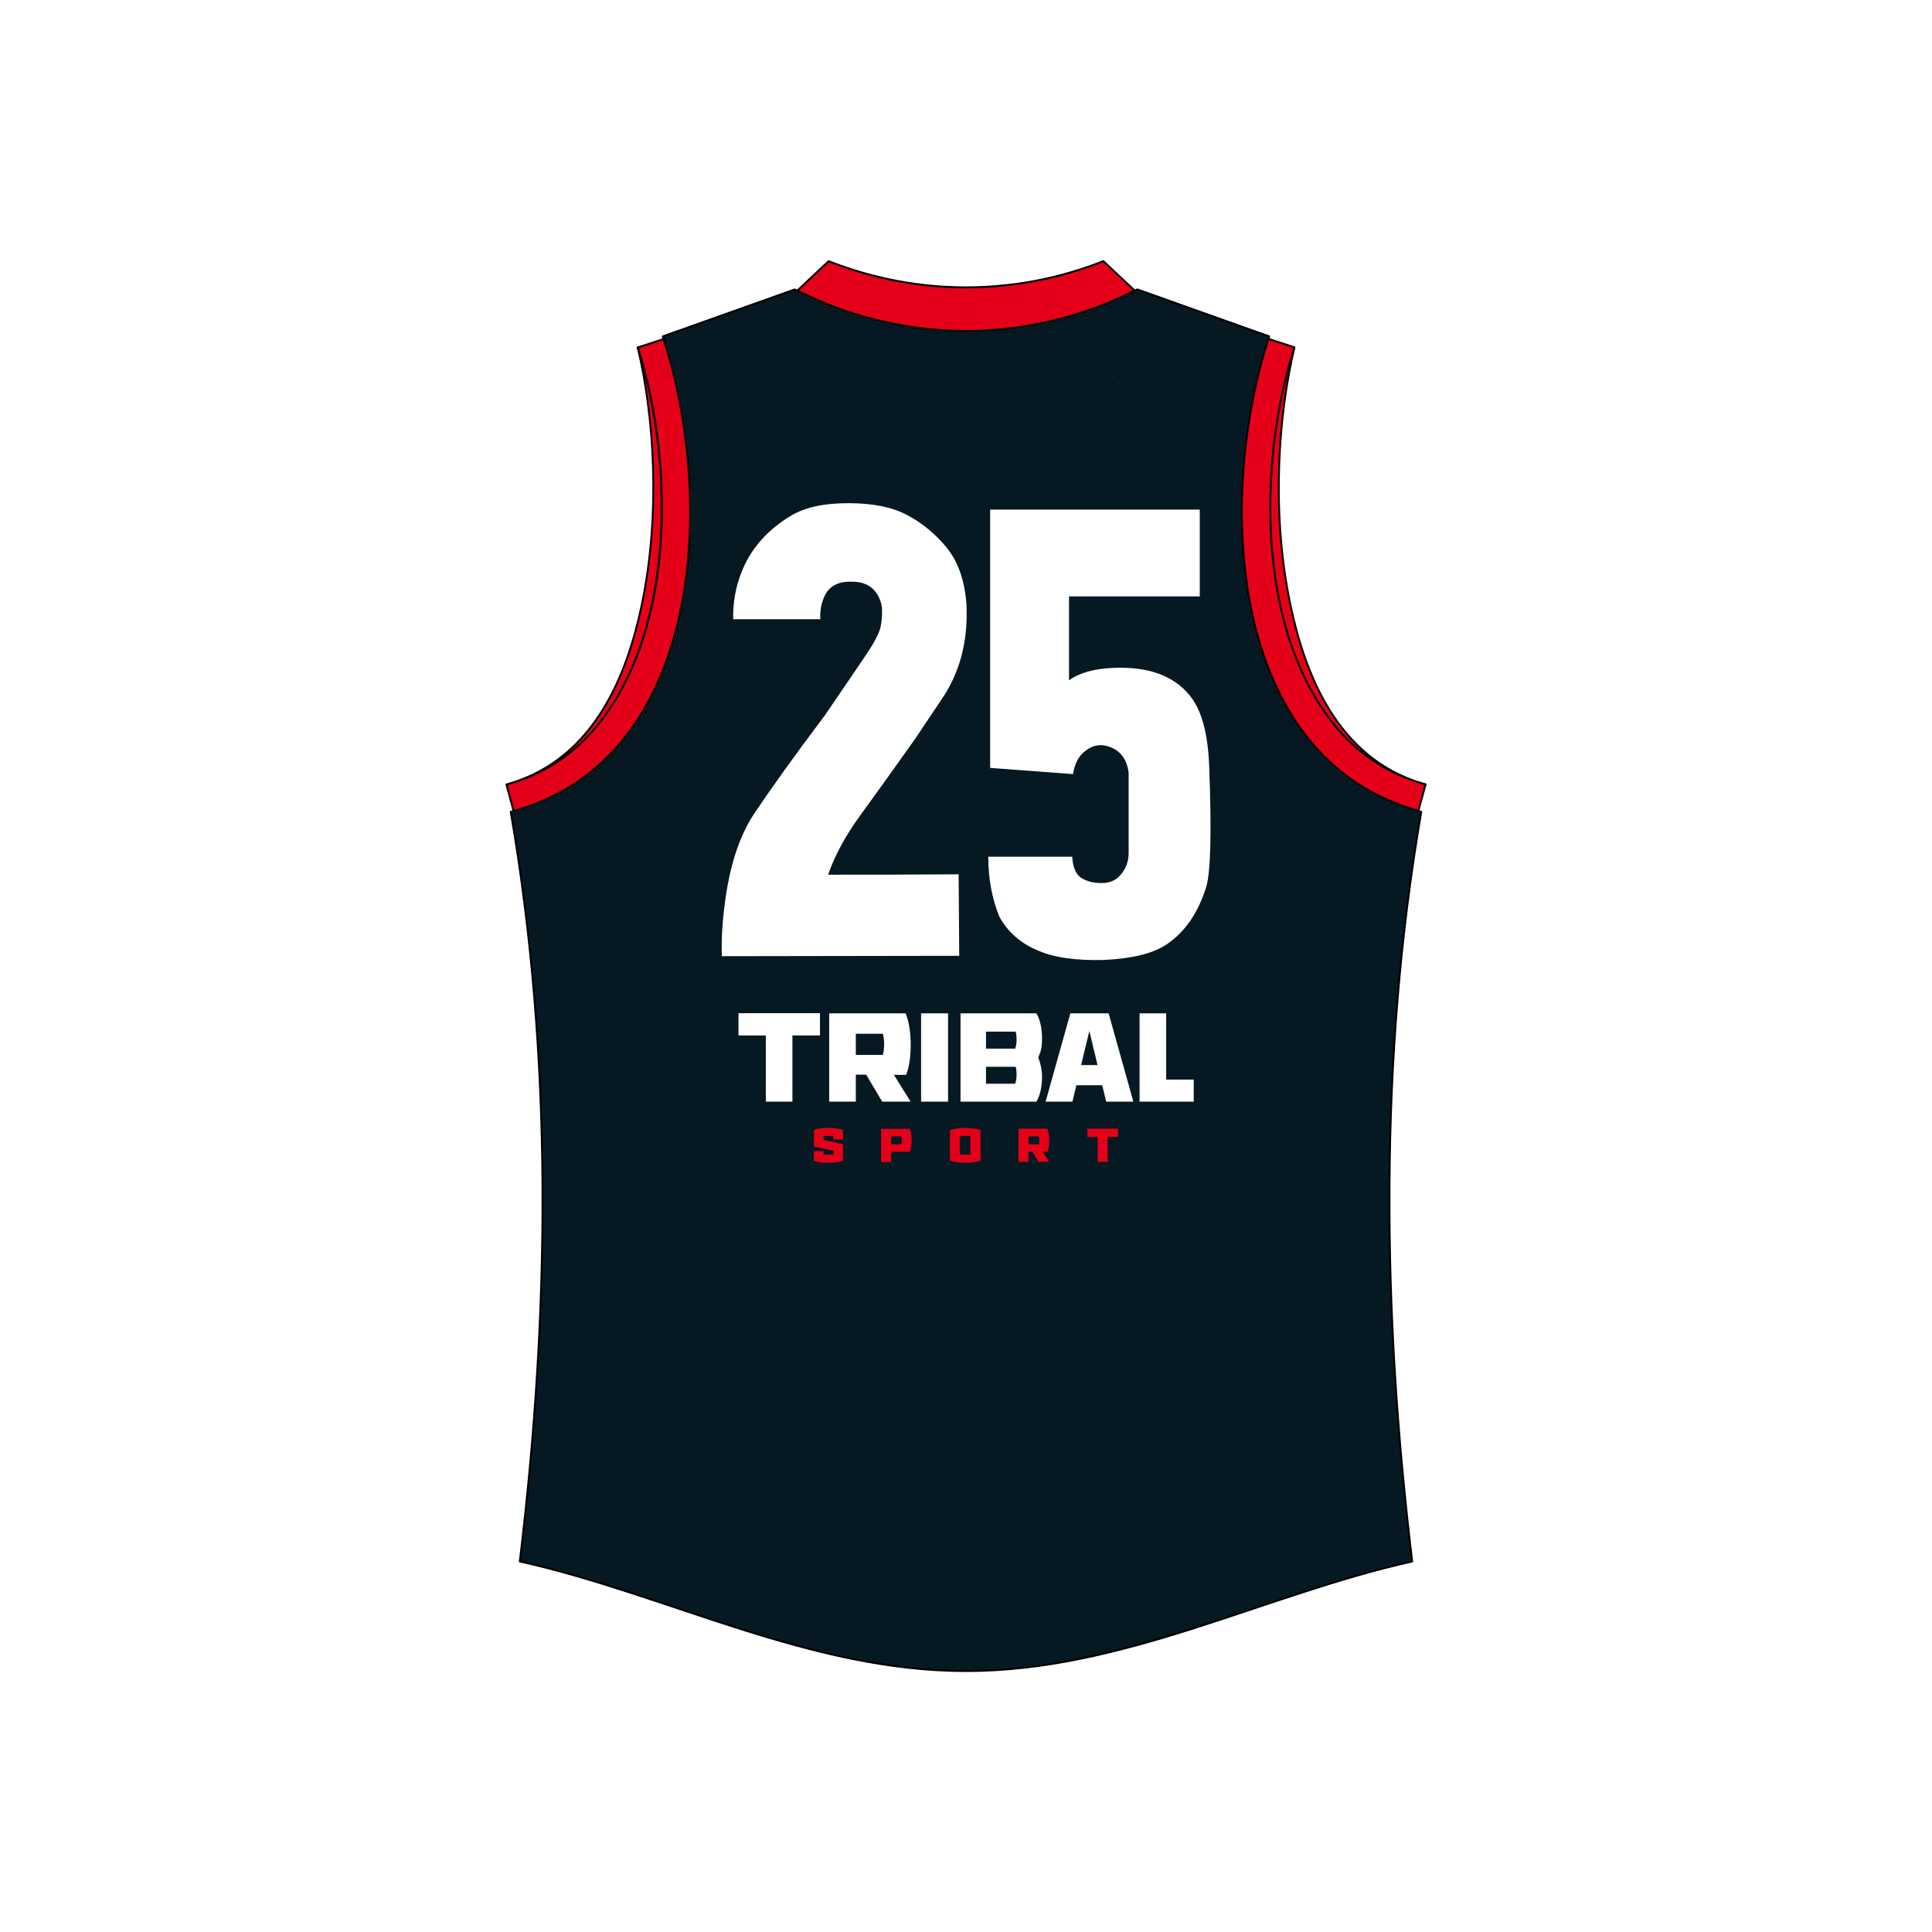 <?xml version="1.0" encoding="UTF-8"?>
<svg id="Layer_1" xmlns="http://www.w3.org/2000/svg" version="1.1" viewBox="0 0 1024 1024">
  <!-- Generator: Adobe Illustrator 29.6.0, SVG Export Plug-In . SVG Version: 2.1.1 Build 207)  -->
  <defs>
    <style>
      .st0, .st1 {
        fill: #e40019;
      }

      .st0, .st2, .st3, .st4, .st5, .st6, .st7, .st8 {
        stroke: #000;
      }

      .st0, .st8 {
        stroke-linecap: round;
        stroke-linejoin: round;
        stroke-width: 1px;
      }

      .st9 {
        fill: #fff;
      }

      .st2, .st3, .st4, .st5, .st6, .st7 {
        fill: none;
        stroke-miterlimit: 10;
        stroke-width: .2px;
      }

      .st3 {
        stroke-dasharray: 1.9 1.9;
      }

      .st4 {
        stroke-dasharray: 1.9 1.9;
      }

      .st5 {
        stroke-dasharray: 1.9 1.9;
      }

      .st6 {
        stroke-dasharray: 1.9 1.9;
      }

      .st7 {
        stroke-dasharray: 1.9 1.9;
      }

      .st8 {
        fill: #061922;
        fill-rule: evenodd;
      }
    </style>
  </defs>
  <rect class="st9" width="1024" height="1024"/>
  <g id="DESIGN">
    <path id="BACK" class="st8" d="M512,175.5l89.4-21.4,1.4-.7,69.9,24.9-.4,1.4c-18.8,80-14.2,224.5,81,250.6-22.6,131.1-20.7,265.5-4.8,397.3-79,17.7-153.1,58.1-236.5,58.1h0c-83.4,0-157.5-40.4-236.5-58.1,15.9-131.8,17.8-266.1-4.8-397.3,95.2-26,99.8-170.6,81-250.6l-.4-1.4,69.9-24.9,1.4.7,89.4,21.4h0Z"/>
    <path id="COLLAR" class="st0" d="M584.8,138.4c-17.4,6.9-42.4,13.9-72.8,13.9s-55.4-7-72.8-13.9l-16.6,15.6c15.6,7.9,47.3,21.4,89.4,21.4s73.8-13.5,89.4-21.4l-16.6-15.6Z"/>
    <path id="CUFFS" class="st0" d="M755.6,415.7c-27.5-7.6-47.2-24.6-61.5-51.4-28.5-53.1-24.3-130-8-180.2l-13.8-4.5c-27.3,84.2-21.9,222.1,79.5,250.1l3.8-14h0ZM694.1,364.3c14,26.1,33,42.9,59.3,50.8-44.7-13.5-61.7-58.1-69.3-93.8-10.7-50.2-6.3-102.6,2-137.2-16.3,50.2-20.4,127.1,8,180.2h0ZM272.2,429.8c101.4-28,106.8-165.9,79.5-250.1l-13.8,4.5c16.3,50.2,20.4,127.1-8,180.2-14.4,26.8-34.1,43.9-61.5,51.4l3.8,14h0ZM338,184.1c8.3,34.6,12.6,87,2,137.2-7.6,35.7-24.6,80.3-69.3,93.8,26.3-7.9,45.3-24.7,59.3-50.8,28.5-53.1,24.3-130,8-180.2h0Z"/>
    <g id="LOGOS">
      <path id="Back_Numbers" class="st9" d="M508.5,506.6l-125.9.2c-.3-8.2.2-17.4,1.5-27.4,2.5-20.1,7.7-36.1,15.4-47.8,9.1-13.6,21.6-31.1,37.6-52.3,14-20.5,22.1-32.4,24.2-35.7s3.7-6.4,4.8-9.2c1-2.8,1.5-6.7,1.4-11.8-.4-3.8-1.8-7.1-4.1-9.7-2.9-3.2-7-4.7-12.5-4.6-6.9-.1-11.6,2.5-14,7.9-1.6,3.6-2.4,7.6-2.1,12h-46.2c-.2-8.7,1.3-17.2,4.6-25.4,4.9-12.2,13.6-22,26.1-29.5,7.5-4.5,17.8-6.7,31.1-6.6,12.7.1,22.8,2.2,30.4,6.3,8,4.2,15,10,21,17.3,5.9,7.3,9.4,17,10.4,29.4,1.1,19.8-3.4,37-13.5,51.5l-13.6,20.3c-11.6,16.4-21.3,29.9-29.1,40.6-7.8,10.7-13.5,21.2-17.1,31.5,21.5,0,44.5,0,69.2-.2l.3,43.4h0ZM524.8,270.1h111.1v46h-69.3v44.5c5.5-4,13.3-6.2,23.5-6.6,18.3-.8,31.7,4,40.3,14.4,6.4,7.6,9.9,20.3,10.5,38.1,1.3,34.4.8,55.6-1.6,63.7-4.4,13.9-11.4,24-21.2,30.5-7.1,4.7-18.1,7.4-33,8.1-15,.4-26.7-1.3-35.2-5.1-9.1-3.8-15.8-9.8-20.2-17.8-3.9-9.5-5.9-20.1-5.9-31.8h44.5c.3,5.5,1.9,9.2,4.6,11.1,2.5,1.6,5.6,2.6,9.4,2.8,4.4.3,7.9-.7,10.5-3.1,3.7-3.6,5.5-8,5.4-13.2v-42.1c-.8-6.7-3.9-11.2-9.4-13.5-5.2-2.1-9.9-1.3-14.3,2.5-3,2.5-4.9,6.4-5.8,11.7l-43.9-3.3v-136.8h0Z"/>
      <g id="LOGOS-2">
        <g>
          <path class="st9" d="M420,548.8v35.1h-14.1v-35.1h-14.5v-11.8h43.2v11.8h-14.5,0,0ZM482.7,583.9h-15.1l-8.5-14.3h-5.5v14.3h-14.1v-46.8h40.5c1.9,4.5,2.7,11,2.7,16.7s-.7,11.4-2.4,15.9h-6.5l8.9,14.3h0ZM467.9,559.1c.5-1.5.7-3.7.7-5.6s-.2-4.1-.7-5.6h-14.3v11.2h14.3ZM488.2,583.9v-46.8h14.3v46.8h-14.3ZM550.3,560.5c1.3,3.3,2,6.8,2,10.2,0,5.4-1.1,10.1-3,13.2h-40.2v-46.8h40.2c1.9,3.1,3,7.8,3,13.2s-.7,7-2,10.2ZM538.1,555.7c.5-1.3.7-2.9.7-4.5s-.1-3.3-.5-4.4h-15.7v9h15.5ZM538.1,574.3c.5-1.3.7-2.9.7-4.5s-.1-3.3-.5-4.4h-15.7v9h15.5ZM570.5,575.2l-2.1,8.7h-14.2l13.1-46.8h20.3l13.1,46.8h-14.4l-2.1-8.7h-13.7,0ZM577.4,546.4l-4.4,18.1h8.7l-4.3-18.1h0ZM632.7,572.2v11.7h-28.7v-46.8h14.1v35.1h14.5Z"/>
          <g>
            <path class="st1" d="M441.7,602.1h-5.2v2.1l10.3,2.2v8.8c-2.2.8-5.2,1.1-7.7,1.1s-5.5-.3-7.7-1.1v-5.1h5.1v1.9h5.2v-2.1l-10.3-2.2v-8.8c2.2-.8,5.2-1.1,7.7-1.1s5.4.3,7.7,1.1v5.1h-5.1v-1.9h0Z"/>
            <path class="st1" d="M482.2,598.2c.7,1.7,1,4.1,1,6.3s-.3,4.3-.9,6h-10v5.4h-5.3v-17.6h15.3,0ZM472.3,606.5h5.4c.2-.6.3-1.4.3-2.1s0-1.5-.3-2.1h-5.4v4.2h0Z"/>
            <path class="st1" d="M519.7,598.9v16.3c-2.3.7-5.4,1.1-8.1,1.1s-5.8-.4-8.1-1.1v-16.3c2.3-.7,5.4-1.1,8.1-1.1s5.8.4,8.1,1.1ZM508.7,612h5.6v-9.9h-5.6v9.9Z"/>
            <path class="st1" d="M556.1,615.8h-5.7l-3.2-5.4h-2.1v5.4h-5.3v-17.6h15.3c.7,1.7,1,4.1,1,6.3s-.3,4.3-.9,6h-2.4l3.3,5.4h0ZM550.6,606.5c.2-.6.3-1.4.3-2.1s0-1.5-.3-2.1h-5.4v4.2h5.4Z"/>
            <path class="st1" d="M587.1,602.6v13.2h-5.3v-13.2h-5.5v-4.4h16.3v4.4h-5.5,0Z"/>
          </g>
        </g>
      </g>
    </g>
    <g id="STITCHING">
      <g>
        <line class="st2" x1="666.3" y1="176" x2="666" y2="176.9"/>
        <path class="st3" d="M665.5,178.8c-17.9,56.2-22.2,138.2,8.7,195.7,17,31.8,42.6,52.6,75.8,61.8h.3"/>
        <line class="st2" x1="751.2" y1="436.6" x2="752.2" y2="436.9"/>
      </g>
      <g>
        <line class="st2" x1="670.8" y1="177.6" x2="670.6" y2="178.5"/>
        <path class="st5" d="M670,180.4c-17.6,55.3-21.8,135.6,8.4,191.8,16.4,30.6,40.8,50.5,72.7,59.4"/>
        <line class="st2" x1="752.1" y1="431.8" x2="753" y2="432.1"/>
      </g>
      <g>
        <line class="st2" x1="357.7" y1="176" x2="358" y2="176.9"/>
        <path class="st3" d="M358.6,178.8c17.9,56.2,22.2,138.2-8.7,195.7-17,31.8-42.6,52.6-75.8,61.8h-.3"/>
        <line class="st2" x1="272.8" y1="436.6" x2="271.8" y2="436.9"/>
      </g>
      <g>
        <line class="st2" x1="353.2" y1="177.6" x2="353.4" y2="178.5"/>
        <path class="st5" d="M354,180.4c17.6,55.3,21.8,135.6-8.4,191.8-16.4,30.6-40.8,50.5-72.7,59.4"/>
        <line class="st2" x1="271.9" y1="431.8" x2="271" y2="432.1"/>
      </g>
      <g>
        <line class="st2" x1="278.1" y1="805.2" x2="279" y2="805.4"/>
        <path class="st3" d="M280.9,805.8c29.2,6.6,57.7,16.1,85.3,25.4,49.3,16.5,95.9,32.1,145.8,32.1s96.5-15.6,145.8-32.1c27.8-9.3,56.4-18.9,85.8-25.5h.4"/>
        <line class="st2" x1="745" y1="805.4" x2="745.9" y2="805.2"/>
      </g>
      <g>
        <line class="st2" x1="746.5" y1="810" x2="745.5" y2="810.2"/>
        <path class="st7" d="M743.6,810.7c-28.8,6.5-57,16-84.3,25.1-49.7,16.6-96.7,32.3-147.3,32.3s-97.6-15.7-147.3-32.3c-27.6-9.2-56.1-18.8-85.3-25.3"/>
        <line class="st2" x1="278.5" y1="810.2" x2="277.5" y2="810"/>
      </g>
      <g>
        <path class="st2" d="M621.5,160c-.2.3-.4.5-.6.8"/>
        <path class="st5" d="M619.8,162.4c-1.2,1.7-2.4,3.5-3.6,5.2-18.4,26.5-37.4,54-65.8,68.9-11.2,5.6-24.5,8.5-38.4,8.5h-.2c-13.9,0-27.1-2.9-38.2-8.5-28.4-14.9-47.4-42.3-65.8-68.9-1.4-2-2.8-4-4.1-6"/>
        <path class="st2" d="M403.1,160.8c-.2-.3-.4-.5-.6-.8"/>
      </g>
      <g>
        <line class="st2" x1="611.9" y1="156.6" x2="611" y2="157"/>
        <path class="st4" d="M609.3,157.8l-4.9,2.3c-19.9,10.1-52.1,22.1-92.4,22.1s-72.5-12-92.4-22.1l-5.7-2.7"/>
        <line class="st2" x1="413" y1="157" x2="412.1" y2="156.6"/>
      </g>
      <g>
        <line class="st2" x1="605.4" y1="154.3" x2="604.6" y2="154.7"/>
        <path class="st6" d="M602.8,155.5l-.5.3c-19.4,9.9-50.9,21.6-90.3,21.6s-70.9-11.7-90.3-21.6l-1.4-.7"/>
        <line class="st2" x1="419.4" y1="154.7" x2="418.6" y2="154.3"/>
      </g>
    </g>
  </g>
</svg>